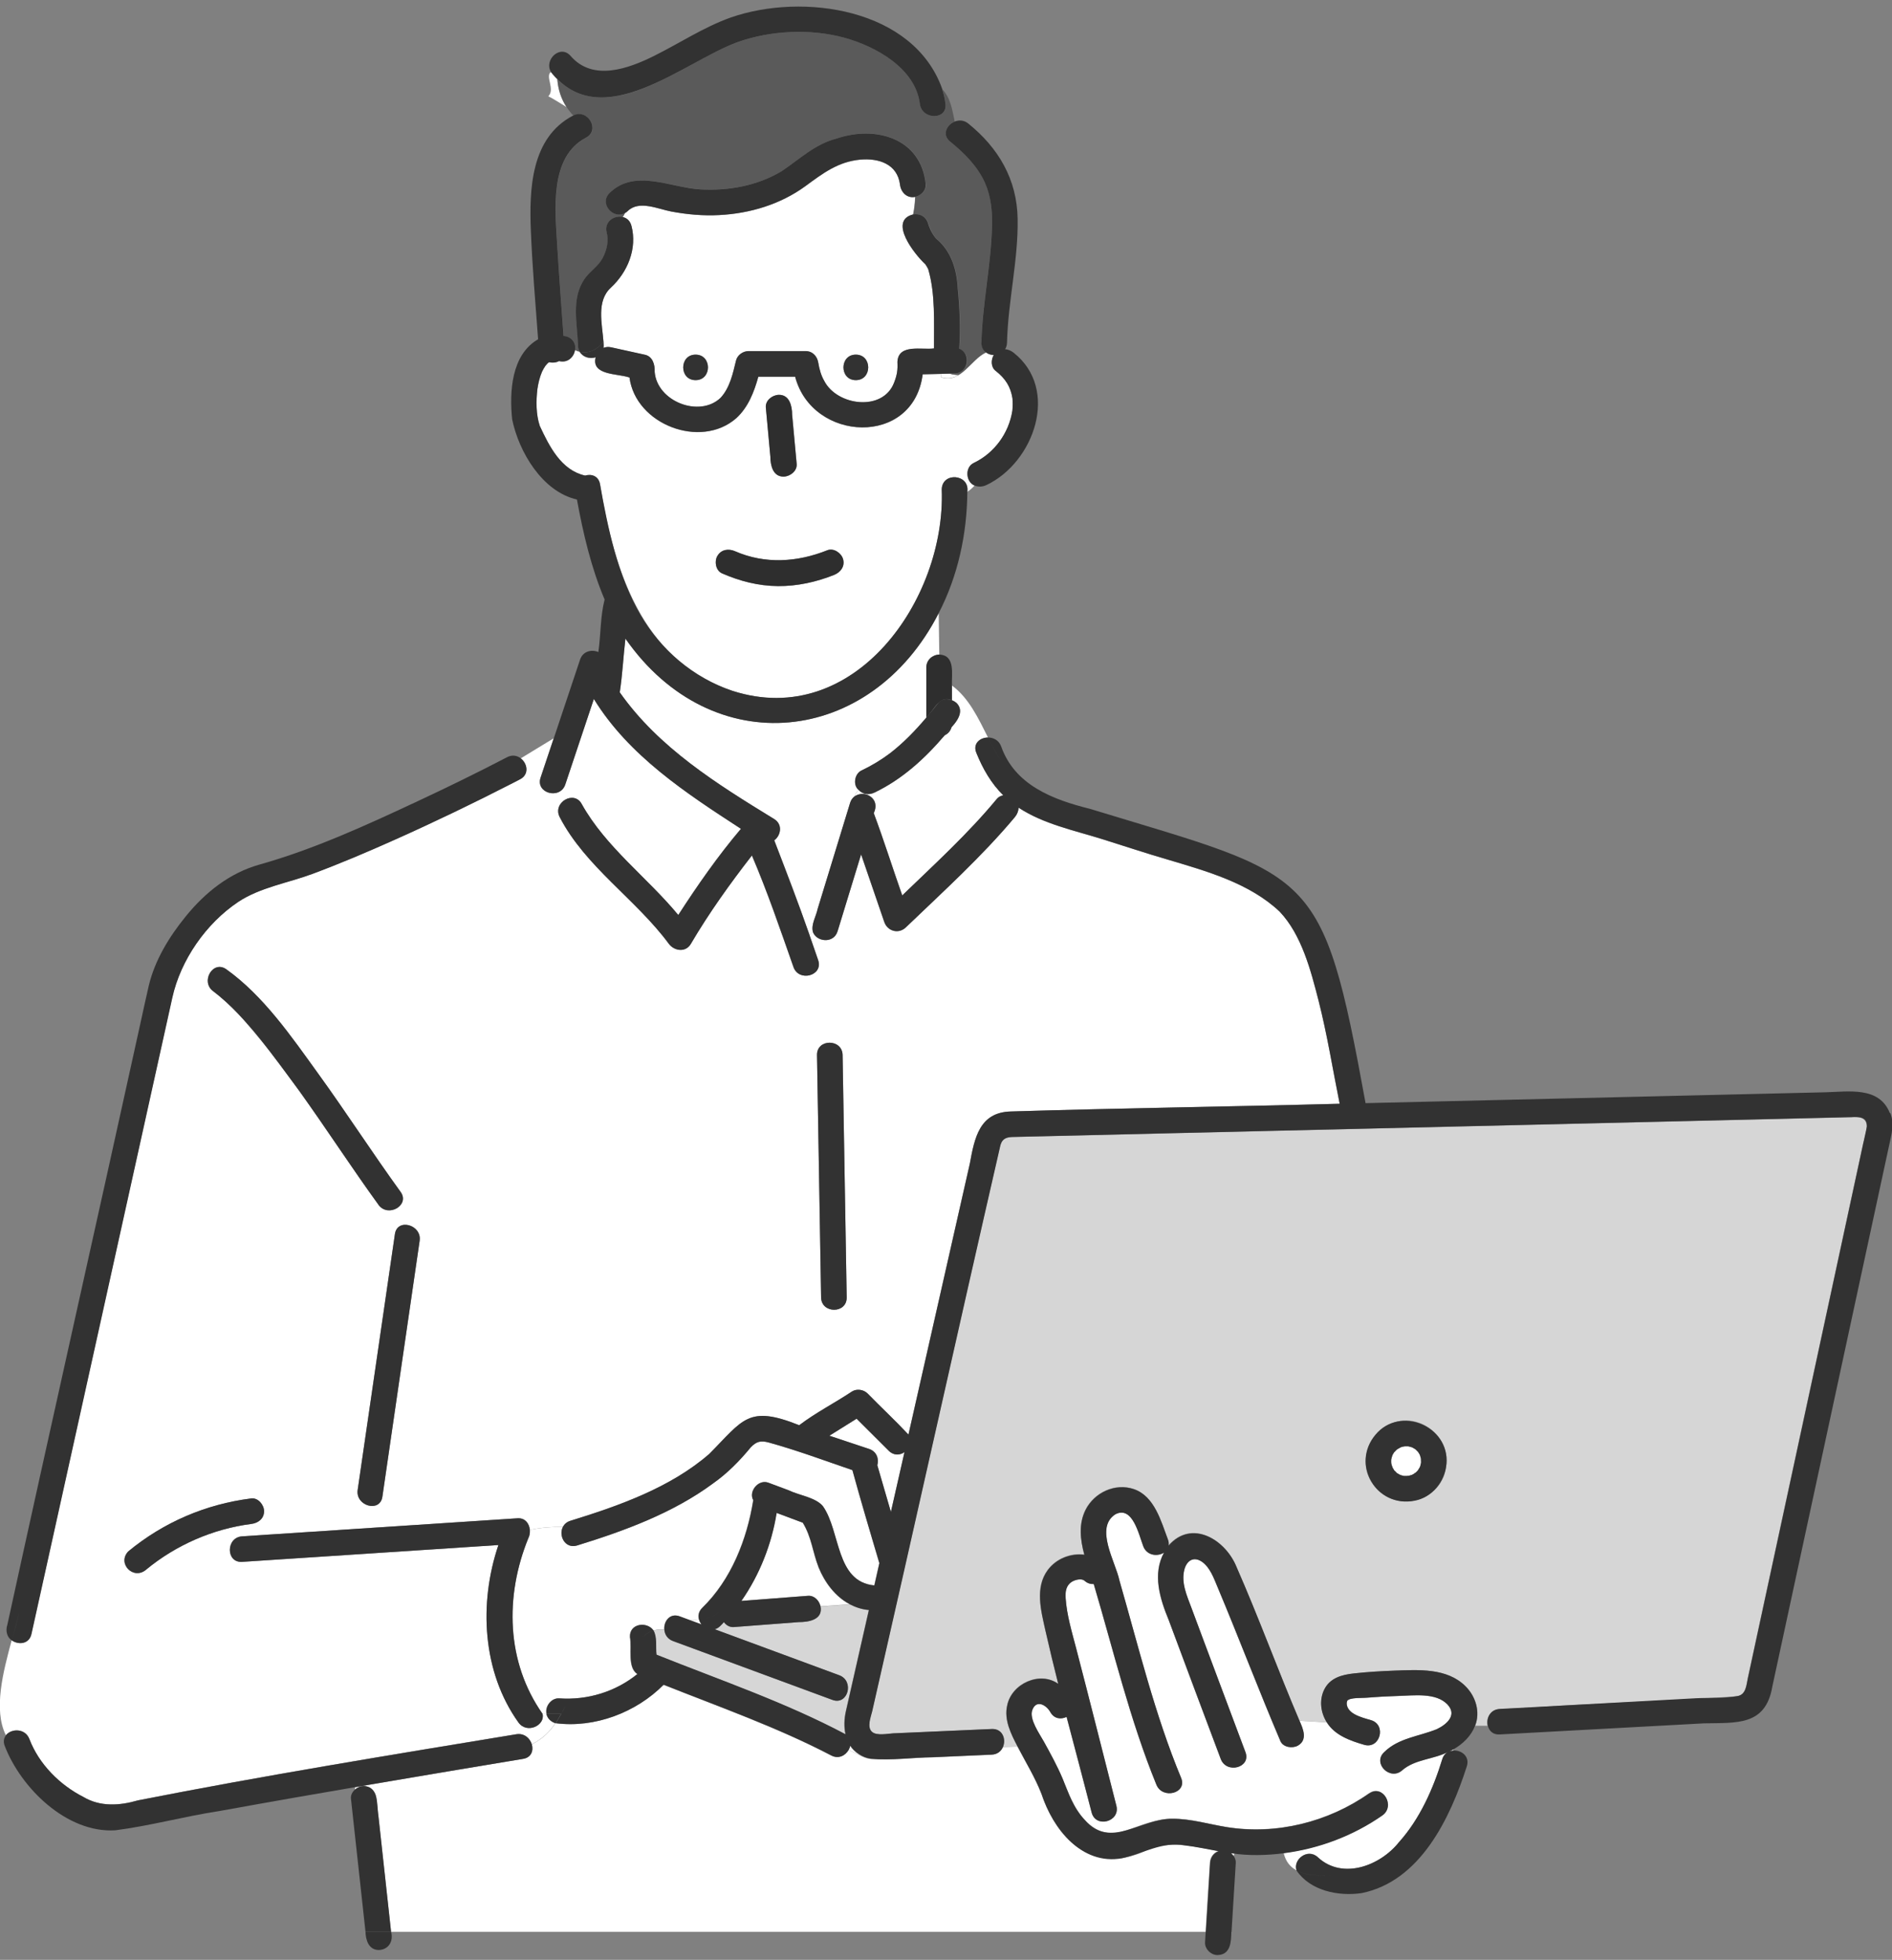 <svg width="167" height="173" viewBox="0 0 167 173" fill="none" xmlns="http://www.w3.org/2000/svg">
<rect x="0" y="0" width="167" height="173" fill="#808080" stroke="none"/>
<g clip-path="url(#clip0_2118_2250)">
<path d="M123.66 130.228C123.66 130.228 123.644 130.221 123.637 130.213C123.637 130.213 123.629 130.213 123.621 130.213C123.629 130.213 123.652 130.228 123.66 130.236V130.228Z" fill="white"/>
<path d="M124.267 130.29C124.305 130.29 124.351 130.274 124.382 130.282C124.359 130.282 124.351 130.282 124.336 130.282C124.313 130.29 124.282 130.297 124.259 130.297L124.267 130.29Z" fill="white"/>
<path d="M123.567 130.19C123.567 130.19 123.606 130.197 123.621 130.205C123.598 130.19 123.575 130.175 123.544 130.159C123.506 130.159 123.506 130.167 123.567 130.19Z" fill="white"/>
<path d="M123.03 128.213C123.03 128.213 123.038 128.206 123.045 128.198C123.045 128.198 123.045 128.198 123.045 128.19C123.038 128.19 123.03 128.206 123.022 128.213H123.03Z" fill="white"/>
<path d="M125.012 129.968C125.012 129.968 124.981 129.983 124.966 129.991C124.95 130.006 124.935 130.021 124.92 130.029C124.95 130.006 124.981 129.983 125.02 129.968H125.012Z" fill="white"/>
<path d="M123.076 128.167C123.076 128.167 123.06 128.182 123.06 128.197C123.091 128.174 123.114 128.151 123.145 128.121C123.145 128.098 123.122 128.105 123.083 128.174L123.076 128.167Z" fill="white"/>
<path d="M125.434 128.81C125.434 128.81 125.434 128.787 125.427 128.78C125.427 128.81 125.427 128.841 125.427 128.879C125.434 128.887 125.442 128.872 125.427 128.818L125.434 128.81Z" fill="white"/>
<path d="M122.799 128.826C122.784 128.933 122.799 129.048 122.799 129.155C122.822 129.285 122.868 129.4 122.907 129.523C122.945 129.607 122.991 129.684 123.045 129.761C123.076 129.783 123.099 129.806 123.114 129.829C123.176 129.898 123.245 129.967 123.291 130.021C123.368 130.075 123.444 130.113 123.537 130.159C123.56 130.159 123.59 130.182 123.629 130.213C123.721 130.243 123.821 130.274 123.921 130.289C124.028 130.289 124.136 130.305 124.244 130.289C124.205 130.289 124.228 130.266 124.343 130.274C124.443 130.251 124.535 130.22 124.635 130.19C124.735 130.144 124.827 130.082 124.92 130.021C124.866 130.052 124.866 130.036 124.966 129.983C125.035 129.929 125.096 129.852 125.158 129.791C125.219 129.699 125.273 129.607 125.327 129.515C125.388 129.393 125.396 129.255 125.434 129.124C125.434 129.078 125.434 129.025 125.434 128.971C125.434 128.941 125.434 128.902 125.427 128.864C125.419 128.856 125.411 128.818 125.419 128.749C125.396 128.649 125.365 128.542 125.335 128.442C125.281 128.343 125.227 128.243 125.158 128.151C125.081 128.075 125.004 127.998 124.935 127.929C124.843 127.86 124.743 127.814 124.643 127.76C124.528 127.722 124.42 127.691 124.305 127.668C124.197 127.668 124.098 127.661 123.99 127.668C123.875 127.691 123.736 127.714 123.637 127.753C123.56 127.814 123.437 127.86 123.352 127.914C123.268 127.967 123.214 128.029 123.145 128.113C123.145 128.128 123.114 128.167 123.06 128.197C122.999 128.282 122.953 128.366 122.907 128.458C122.861 128.596 122.822 128.734 122.799 128.879C122.807 128.856 122.807 128.849 122.814 128.826C122.822 128.734 122.868 128.642 122.814 128.826H122.799Z" fill="white"/>
<path d="M78.445 128.06C77.499 127.117 76.555 126.175 75.609 125.232C74.81 125.73 74.004 126.228 73.205 126.734C74.373 127.125 75.54 127.508 76.708 127.899C77.4 128.129 77.592 128.795 77.438 129.339C77.838 130.711 78.237 132.09 78.637 133.462C79.036 131.707 79.436 129.945 79.835 128.19C79.436 128.466 78.89 128.504 78.445 128.067V128.06Z" fill="white"/>
<path d="M123.091 129.822C123.137 129.883 123.145 129.868 123.122 129.822C123.099 129.799 123.076 129.776 123.06 129.761C123.076 129.776 123.083 129.799 123.099 129.814L123.091 129.822Z" fill="white"/>
<path d="M128.277 154.528V154.421C128.147 154.49 128.024 154.559 127.893 154.62C128.016 154.566 128.147 154.544 128.277 154.528Z" fill="white"/>
<path d="M75.033 154.099C75.01 154.229 74.956 154.352 74.887 154.475C75.594 154.735 76.163 155.218 76.854 155.264C76.086 155.157 75.379 154.659 75.033 154.107V154.099Z" fill="white"/>
<path d="M61.91 143.386C61.811 143.256 61.734 143.11 61.688 142.949C61.434 142.98 61.173 142.995 60.896 143.011C61.234 143.133 61.572 143.263 61.91 143.386Z" fill="white"/>
<path d="M77.223 71.475C77.192 71.582 77.161 71.681 77.131 71.789C78.03 74.18 78.79 76.632 79.643 79.046C82.501 76.287 85.467 73.59 87.995 70.524C88.141 70.348 88.34 70.248 88.563 70.21C87.487 69.153 86.742 67.842 86.181 66.455C85.851 65.643 86.512 65.114 87.211 65.106C86.343 63.382 85.521 61.62 84.03 60.516V61.811C85.229 62.294 84.683 63.497 83.999 64.171C83.915 64.509 83.684 64.769 83.377 64.915C81.625 66.961 79.628 68.792 77.177 69.965C76.677 70.202 76.147 70.118 75.786 69.727C75.609 69.903 75.494 70.103 75.433 70.31C76.186 69.735 77.576 70.34 77.231 71.475H77.223Z" fill="white"/>
<path d="M71.752 82.241C71.591 81.597 72.044 80.877 72.175 80.241C73.128 77.122 74.088 73.996 75.041 70.877C75.118 70.624 75.256 70.44 75.425 70.31C75.487 70.103 75.602 69.903 75.778 69.727C75.256 69.298 75.433 68.302 76.024 68.018C76.916 67.589 77.768 67.083 78.56 66.486C79.751 65.566 80.796 64.478 81.764 63.336V58.907C81.764 58.271 82.286 57.796 82.908 57.78L82.855 54.125C76.862 65.857 62.84 67.336 55.203 56.37C55.019 57.949 54.942 59.55 54.704 61.114C58.146 66.011 63.309 69.214 68.303 72.279C69.117 72.754 68.918 73.743 68.341 74.18C69.455 77.069 70.454 79.651 71.453 82.532C71.545 82.433 71.645 82.333 71.752 82.241Z" fill="white"/>
<path d="M116.376 88.318C115.7 85.667 114.885 82.517 112.942 80.471C110.268 77.95 106.503 76.908 103.061 75.881C101.133 75.321 99.243 74.685 97.322 74.088C94.809 73.298 92.128 72.762 89.9 71.298C89.9 71.582 89.777 71.873 89.585 72.118C86.65 75.628 83.231 78.716 79.935 81.881C79.29 82.487 78.322 82.195 78.045 81.383C77.361 79.398 76.685 77.406 76.001 75.421C75.31 77.682 74.618 79.942 73.927 82.203C73.573 83.352 72.022 83.138 71.737 82.241C71.63 82.333 71.53 82.425 71.438 82.532C71.699 83.268 71.952 84.011 72.206 84.755C72.674 86.134 70.493 86.717 70.024 85.353C68.864 82.05 67.734 78.731 66.359 75.513C64.43 78.004 62.571 80.586 60.973 83.306C60.52 84.103 59.506 83.958 59.022 83.306C56.125 79.383 51.677 76.525 49.395 72.133C48.726 70.846 50.678 69.704 51.346 70.992C53.467 74.785 57.116 77.452 59.859 80.77C61.565 78.134 63.363 75.551 65.391 73.16C60.558 70.019 55.495 66.716 52.407 61.696C51.569 64.21 50.724 66.731 49.886 69.245C49.425 70.616 47.243 70.026 47.704 68.647C48.089 67.49 48.48 66.332 48.865 65.175L45.96 66.946C46.537 67.398 46.713 68.356 45.883 68.785C45.691 68.884 45.499 68.984 45.307 69.084C41.85 70.854 38.346 72.547 34.797 74.134C32.407 75.199 30.003 76.226 27.552 77.138C25.408 77.935 22.926 78.333 21.013 79.605C18.171 81.506 15.927 84.732 15.19 88.065C11.048 106.786 6.907 125.508 2.758 144.229C2.558 145.125 1.613 145.21 1.03 144.796C0.277 147.578 -0.599 150.903 0.515 153.164C0.991 152.566 2.213 152.536 2.582 153.501C3.427 155.716 5.263 157.555 7.36 158.62C8.843 159.501 10.564 159.386 12.155 158.919C23.241 156.735 34.405 154.919 45.561 153.08C46.268 152.965 46.767 153.432 46.928 153.969C47.904 153.486 48.534 152.834 49.018 152.106C48.626 151.984 48.311 151.693 48.219 151.286H47.889C48.142 152.306 46.506 153.087 45.761 152.045C42.572 147.593 42.249 141.524 43.993 136.382C36.456 136.872 28.912 137.37 21.374 137.868C19.922 137.96 19.93 135.707 21.374 135.615C29.48 135.087 37.578 134.55 45.684 134.021C46.344 133.975 46.721 134.496 46.767 135.048C47.743 134.834 48.711 134.772 49.687 134.765C49.81 134.535 50.017 134.343 50.34 134.244C54.604 132.926 59.175 131.316 62.587 128.351C65.614 125.316 65.998 123.998 70.539 125.806C71.998 124.695 73.666 123.845 75.202 122.825C75.625 122.565 76.224 122.657 76.57 123.002C77.761 124.22 79.021 125.393 80.181 126.634C81.986 118.664 83.792 110.687 85.597 102.717C86.012 100.472 86.435 98.188 89.209 98.112C98.882 97.813 108.562 97.69 118.243 97.43C117.628 94.387 117.144 91.322 116.376 88.311V88.318ZM22.174 134.527C18.808 134.956 15.528 136.382 12.915 138.543C11.794 139.539 10.295 138.022 11.317 136.949C14.437 134.374 18.155 132.78 22.174 132.274C22.78 132.198 23.303 132.849 23.303 133.401C23.303 134.067 22.78 134.45 22.174 134.527ZM22.35 91.008C21.29 89.759 20.176 88.464 18.831 87.506C17.656 86.671 18.785 84.716 19.976 85.559C23.272 87.912 25.723 91.498 28.059 94.732C30.556 98.181 32.861 101.759 35.358 105.208C36.211 106.388 34.251 107.514 33.406 106.35C29.711 101.246 26.415 95.843 22.35 91.008ZM37.04 109.522C35.942 117.055 34.851 124.588 33.752 132.113C33.544 133.546 31.362 132.933 31.57 131.515C32.669 123.983 33.76 116.45 34.858 108.924C35.066 107.491 37.248 108.104 37.04 109.522ZM72.475 114.526C72.352 107.392 72.237 100.265 72.114 93.131C72.091 91.675 74.349 91.682 74.373 93.131C74.495 100.265 74.611 107.392 74.734 114.526C74.757 115.982 72.498 115.975 72.475 114.526Z" fill="white"/>
<path d="M55.733 19.924C56.263 21.955 55.403 24.024 53.912 25.403C52.622 26.591 53.144 28.576 53.267 30.185C53.421 29.994 53.559 29.779 53.674 29.541C53.559 29.779 53.413 29.994 53.267 30.185C53.275 30.361 53.298 30.545 53.267 30.722C53.459 30.645 53.69 30.614 53.943 30.668C54.942 30.883 55.933 31.105 56.932 31.327C57.616 31.48 57.815 32.224 57.785 32.829C57.984 35.442 61.734 36.913 63.601 35.128C64.423 34.247 64.692 32.967 64.968 31.833C65.084 31.358 65.575 31.005 66.059 31.005H71.115C71.737 31.005 72.152 31.48 72.229 32.047C72.329 32.607 72.475 33.151 72.744 33.618C73.865 35.833 77.945 36.377 78.921 33.779C79.19 33.082 79.244 32.653 79.213 31.948C79.305 30.338 81.356 30.913 82.44 30.768C82.424 28.476 82.578 25.978 81.933 23.779C81.886 23.672 81.825 23.58 81.771 23.48C81.741 23.434 81.71 23.388 81.679 23.342C81.671 23.327 81.671 23.334 81.648 23.311C80.726 22.453 78.383 19.495 80.588 18.943C80.696 18.422 80.749 17.909 80.772 17.388C80.043 17.526 79.52 16.951 79.443 16.284C79.198 14.483 77.576 13.955 75.963 14.093C73.973 14.269 72.628 15.311 71.092 16.438C68.887 18.047 66.198 18.851 63.486 18.989C62.072 19.066 60.643 18.936 59.252 18.675C58.084 18.461 56.417 17.656 55.418 18.629C55.334 18.713 55.249 18.767 55.157 18.821C55.096 18.943 55.034 19.058 54.957 19.173C55.303 19.25 55.61 19.495 55.733 19.947V19.924ZM75.54 31.304C77 31.304 76.992 33.557 75.54 33.557C74.088 33.557 74.088 31.304 75.54 31.304ZM61.396 31.304C62.855 31.304 62.848 33.557 61.396 33.557C59.944 33.557 59.944 31.304 61.396 31.304Z" fill="white"/>
<path d="M48.757 6.537C48.703 6.475 48.665 6.414 48.626 6.36C48.089 6.728 49.026 7.87 48.396 8.498C48.934 8.767 49.464 9.127 50.002 9.449C49.525 8.721 49.264 7.924 49.187 6.996C49.041 6.858 48.895 6.705 48.757 6.537Z" fill="white"/>
<path d="M83.823 32.982C83.569 32.982 83.316 32.998 83.07 32.998V33.289C83.669 33.488 84.168 33.366 84.614 33.097C84.345 33.097 84.076 33.059 83.83 32.982H83.823Z" fill="white"/>
<path d="M86.627 30.239C86.704 26.767 87.487 23.357 87.564 19.894C87.595 18.614 87.472 17.319 86.942 16.139C86.281 14.652 85.114 13.495 83.869 12.491C83.131 11.893 83.569 11.004 84.268 10.721C84.053 9.717 83.923 8.69 83.17 7.862C83.3 8.284 83.4 8.713 83.462 9.173C83.638 10.614 81.372 10.598 81.203 9.173C80.819 6.016 77.277 4.077 74.519 3.326C71.53 2.514 68.011 2.682 65.099 3.724C60.551 5.349 53.797 11.472 49.195 6.997C49.279 7.924 49.533 8.713 50.009 9.449C50.977 10.031 51.953 10.483 52.929 10.001C51.953 10.483 50.985 10.031 50.009 9.449C50.178 9.709 50.378 9.962 50.609 10.207C51.892 9.564 53.013 11.495 51.73 12.162C48.48 13.863 49.011 18.545 49.187 21.603C49.349 24.292 49.548 26.982 49.748 29.664C50.463 29.703 50.893 30.316 50.762 30.906C50.901 30.975 51.039 31.013 51.177 31.051C51.093 30.906 51.039 30.729 51.031 30.515C50.97 28.568 50.401 26.384 51.592 24.637C52.061 23.955 52.806 23.526 53.19 22.798C53.559 22.116 53.759 21.281 53.559 20.522C53.367 19.794 53.859 19.288 54.435 19.158C54.611 19.12 54.796 19.112 54.965 19.158C55.042 19.043 55.103 18.928 55.165 18.805C54.143 19.373 52.875 17.955 53.828 17.02C56.056 14.844 59.229 16.591 61.895 16.713C64.354 16.836 66.851 16.384 68.987 15.12C70.562 14.07 71.952 12.706 73.85 12.223C77.3 11.05 81.326 12.192 81.725 16.269C81.794 16.798 81.287 17.273 80.796 17.372C80.772 17.894 80.719 18.407 80.611 18.928C81.134 18.836 81.718 19.043 81.925 19.687C82.117 20.277 82.371 20.76 82.678 21.089C83.984 22.17 84.476 23.809 84.56 25.45C84.737 27.212 84.799 29.02 84.691 30.791C85.889 31.358 85.413 33.205 83.838 32.982C84.092 33.067 84.353 33.105 84.622 33.097C85.482 32.584 86.158 31.511 87.05 31.105C86.804 30.929 86.635 30.637 86.642 30.239H86.627Z" fill="#5A5A5A"/>
<path d="M108.877 163.847L108.962 163.609C108.854 163.594 108.747 163.586 108.639 163.571C108.731 163.647 108.808 163.747 108.877 163.847Z" fill="white"/>
<path d="M107.548 163.394C105.52 163.026 103.399 162.436 101.394 163.241C96.776 165.555 93.396 162.728 91.913 158.337C91.344 156.881 90.53 155.562 89.808 154.175L88.509 154.206C88.356 154.574 88.033 154.873 87.518 154.896C85.79 154.972 84.061 155.049 82.332 155.126C80.511 155.141 78.66 155.425 76.846 155.264C76.155 155.218 75.579 154.735 74.879 154.474C74.603 154.972 73.988 155.31 73.343 154.957C68.603 152.482 63.516 150.696 58.553 148.719C56.125 151.171 52.476 152.566 49.026 152.114C48.542 152.842 47.912 153.493 46.936 153.976C47.097 154.528 46.898 155.141 46.175 155.256C44.47 155.539 42.764 155.823 41.066 156.107C37.816 156.651 34.574 157.202 31.324 157.762L31.339 157.961C32.069 157.279 33.191 157.838 33.229 158.781C33.66 162.697 34.082 166.605 34.513 170.521H106.411C106.534 168.49 106.657 166.459 106.787 164.429C106.818 163.931 107.11 163.547 107.54 163.387L107.548 163.394Z" fill="white"/>
<path d="M49.372 31.879C49.372 31.879 49.356 31.879 49.349 31.879C49.095 32.017 48.772 32.048 48.473 31.979C48.473 31.979 48.465 31.979 48.457 31.986C48.434 32.002 48.434 32.002 48.419 32.009C48.388 32.04 48.35 32.071 48.319 32.101C48.296 32.124 48.188 32.255 48.15 32.293C48.035 32.462 47.927 32.645 47.843 32.829C47.643 33.312 47.528 33.803 47.443 34.316C47.313 35.381 47.305 36.607 47.651 37.603C48.488 39.397 49.541 41.519 51.654 41.987C52.207 41.818 52.837 42.017 52.967 42.745C54.151 50.248 56.671 58.371 64.661 60.992C75.402 64.432 83.485 52.922 83.124 43.213C83.147 41.634 85.613 41.849 85.382 43.412C85.613 43.267 85.82 43.083 86.02 42.861C85.244 42.546 85.16 41.251 85.943 40.876C87.787 40.002 89.055 38.224 89.362 36.263C89.408 35.902 89.401 35.527 89.37 35.159C89.209 34.147 88.755 33.419 87.872 32.73C87.465 32.408 87.465 31.764 87.718 31.343C87.472 31.343 87.234 31.266 87.042 31.12C85.682 31.741 84.837 33.887 83.07 33.304V33.013L81.441 33.052C80.626 39.473 71.699 39.044 70.185 33.266H66.935C66.559 34.623 66.044 35.971 64.984 36.929C61.826 39.688 56.102 37.466 55.564 33.335C54.542 32.967 52.176 33.166 52.575 31.55C52.076 31.71 51.446 31.55 51.169 31.059C51.031 31.029 50.893 30.983 50.755 30.914C50.655 31.511 50.132 32.063 49.364 31.887L49.372 31.879ZM68.733 34.852C69.694 34.822 69.916 35.849 69.924 36.607C70.055 38.056 70.185 39.496 70.323 40.945C70.377 41.573 69.763 42.048 69.194 42.071C68.234 42.102 68.011 41.075 68.003 40.316C67.873 38.868 67.742 37.427 67.604 35.979C67.55 35.351 68.165 34.875 68.733 34.852ZM63.324 49.068C63.654 48.501 64.315 48.416 64.868 48.661C67.527 49.826 70.37 49.635 73.02 48.577C73.589 48.347 74.265 48.83 74.411 49.367C74.588 50.002 74.188 50.524 73.62 50.754C72.052 51.382 70.362 51.75 68.664 51.742C66.943 51.727 65.299 51.305 63.724 50.616C63.163 50.37 63.04 49.55 63.316 49.075L63.324 49.068Z" fill="white"/>
<path d="M77.546 137.8C76.785 135.125 75.955 132.458 75.233 129.769C72.782 128.933 70.339 128.014 67.85 127.332C67.15 127.14 66.758 127.232 66.259 127.761C65.276 128.956 64.192 130.067 62.917 130.956C59.39 133.569 55.103 135.14 50.939 136.42C49.863 136.75 49.272 135.539 49.687 134.765C48.711 134.78 47.743 134.842 46.767 135.048C46.79 135.301 46.744 135.577 46.629 135.792C44.554 140.888 44.67 146.712 47.897 151.294H48.227C48.066 150.643 48.634 149.877 49.333 149.923C51.846 150.099 54.304 149.34 56.24 147.777C55.341 147.179 55.772 145.493 55.587 144.512C55.526 143.294 57.101 143.11 57.654 143.93C57.977 143.83 58.299 143.815 58.622 143.838C58.568 143.11 59.121 142.351 59.982 142.673C60.282 142.788 60.589 142.896 60.889 143.01C61.165 143.003 61.426 142.98 61.68 142.949C61.588 142.62 61.649 142.244 61.972 141.922C64.53 139.439 65.921 135.876 66.474 132.42C66.036 131.646 66.927 130.55 67.796 130.872C68.387 131.094 68.971 131.316 69.563 131.531C70.493 131.983 71.96 132.159 72.613 132.941C74.196 135.171 73.712 139.608 77.161 139.945C77.307 139.286 77.461 138.627 77.607 137.968C77.576 137.914 77.553 137.853 77.538 137.792L77.546 137.8Z" fill="white"/>
<path d="M72.413 141.792C72.644 142.979 71.384 143.186 70.485 143.186C68.579 143.332 66.666 143.478 64.761 143.623C64.4 143.654 64.085 143.462 63.885 143.186C63.662 143.439 63.393 143.753 63.071 143.815C66.736 145.171 70.4 146.52 74.065 147.876C75.417 148.374 74.834 150.558 73.466 150.053C68.772 148.321 64.085 146.589 59.39 144.857C58.891 144.673 58.66 144.267 58.63 143.845C58.307 143.822 57.984 143.838 57.662 143.937C58.015 144.55 57.838 145.386 57.931 146.075C63.524 148.313 69.294 150.275 74.618 153.102C74.472 152.459 74.495 151.754 74.649 151.072C75.325 148.091 76.001 145.11 76.677 142.129C76.063 142.075 75.502 141.884 74.995 141.623L72.413 141.807V141.792Z" fill="#D6D6D6"/>
<path d="M72.237 138.336C71.714 137.002 71.622 135.677 70.846 134.412C70.078 134.121 69.309 133.838 68.533 133.546C68.111 136.267 67.035 139.01 65.422 141.317C67.381 141.164 69.348 141.018 71.307 140.865C71.86 140.819 72.298 141.286 72.406 141.792L74.987 141.608C73.719 140.941 72.79 139.708 72.229 138.336H72.237Z" fill="white"/>
<path d="M163.327 98.625C138.711 99.208 114.086 99.79 89.47 100.365C88.917 100.38 88.486 100.441 88.287 101.077C84.468 117.714 80.772 134.405 76.969 151.049C76.355 152.972 76.846 153.279 78.821 153.011C81.725 152.88 84.622 152.758 87.526 152.628C88.471 152.589 88.794 153.517 88.517 154.199L89.816 154.168C89.232 153.064 88.594 151.792 88.894 150.52C89.285 148.597 91.775 147.47 93.396 148.62C93.004 147.056 92.62 145.486 92.266 143.915C91.882 142.19 91.314 140.129 92.474 138.573C93.219 137.569 94.502 137.064 95.701 137.225C95.34 135.876 95.186 134.504 95.808 133.263C96.584 131.73 98.436 130.864 100.088 131.439C101.893 132.067 102.47 134.267 103.077 135.876C103.153 136.075 103.161 136.251 103.138 136.412C105.189 134.067 108.155 135.891 109.131 138.297C111.105 142.78 112.773 147.386 114.693 151.884L117.114 152.03C116.576 151.179 116.43 150.076 116.883 149.156C117.39 148.114 118.443 147.83 119.511 147.715C120.686 147.585 121.869 147.516 123.053 147.47C125.181 147.394 127.739 147.21 129.368 148.857C130.275 149.754 130.682 151.133 130.206 152.336H131.297C131.158 151.708 131.504 150.919 132.349 150.873C133.356 150.819 134.354 150.765 135.361 150.712C141.354 150.329 147.393 150.137 153.362 149.731C154.1 149.585 154.131 148.765 154.261 148.152C157.657 132.412 161.053 116.68 164.449 100.939C164.764 99.713 165.31 98.418 163.335 98.633L163.327 98.625ZM127.678 129.217C127.432 132.703 122.845 133.776 121.04 130.803C119.349 128.013 122.223 124.465 125.304 125.607C126.787 126.159 127.824 127.615 127.686 129.217H127.678Z" fill="#D6D6D6"/>
<path d="M116.345 163.961C118.527 165.969 121.846 164.689 123.491 162.62C125.327 160.574 126.51 157.907 127.309 155.31C127.417 154.965 127.632 154.743 127.885 154.62C126.587 155.317 124.935 155.271 123.79 156.26C122.722 157.241 121.124 155.654 122.192 154.666C123.452 153.425 125.273 153.287 126.833 152.643C127.732 152.214 128.654 151.378 127.762 150.451C126.756 149.401 124.789 149.677 123.475 149.708C122.546 149.731 121.616 149.785 120.686 149.861C120.195 149.945 118.635 149.693 118.888 150.512C119.134 151.401 120.256 151.608 121.017 151.846C122.415 152.252 121.816 154.428 120.417 154.022C119.18 153.662 117.828 153.187 117.114 152.037L114.693 151.892C115.024 152.597 115.423 153.578 114.547 154.076C114.063 154.352 113.241 154.237 113.003 153.67C111.09 149.179 109.361 144.612 107.471 140.114C107.141 139.332 106.787 138.313 106.042 137.822C105.312 137.347 104.728 137.761 104.529 138.535C104.214 139.707 104.767 140.872 105.166 141.953C105.52 142.903 105.873 143.846 106.227 144.796C107.456 148.083 108.693 151.371 109.922 154.658C110.437 156.022 108.247 156.605 107.74 155.256C106.204 151.172 104.667 147.079 103.146 142.987C102.37 141.125 101.694 138.933 102.738 137.033C102.178 137.408 101.217 137.317 100.902 136.481C100.51 135.439 99.957 132.887 98.444 133.654C96.577 134.834 98.459 137.868 98.797 139.501C100.48 145.34 101.909 151.309 104.244 156.934C104.798 158.275 102.616 158.858 102.062 157.532C99.719 151.8 98.29 145.746 96.531 139.815C96.262 139.83 95.977 139.753 95.716 139.524C95.447 139.286 94.871 139.447 94.594 139.615C94.08 139.937 94.01 140.497 94.049 141.048C94.149 142.543 94.602 144.052 94.979 145.493C96.185 150.122 97.345 154.758 98.528 159.386C98.889 160.796 96.707 161.394 96.346 159.984C95.632 157.164 94.871 154.352 94.133 151.539C93.649 151.785 93.035 151.731 92.697 151.118C92.351 150.497 91.46 149.968 91.106 150.934C90.807 151.739 91.767 153.064 92.136 153.739C92.727 154.812 93.311 155.877 93.788 157.003C94.594 159.302 96.177 162.59 99.158 161.639C100.626 161.195 101.916 160.544 103.484 160.536C105.113 160.528 106.68 161.011 108.27 161.272C112.65 161.969 117.229 160.835 120.84 158.291C122.038 157.455 123.168 159.417 121.985 160.237C119.411 162.023 116.407 163.164 113.303 163.563C113.487 164.345 113.902 164.812 114.448 165.103C114.109 164.153 115.423 163.088 116.338 163.946L116.345 163.961Z" fill="white"/>
<path d="M123.03 129.746C123.03 129.746 123.045 129.761 123.053 129.769C123.053 129.769 123.045 129.761 123.03 129.753V129.746Z" fill="white"/>
<path d="M82.908 57.78C82.294 57.796 81.764 58.271 81.764 58.907V63.336C82.417 62.708 82.901 61.336 84.022 61.811V60.516C83.953 60.462 83.892 60.401 83.815 60.347C83.892 60.393 83.953 60.462 84.022 60.516C83.984 59.528 84.353 57.834 82.901 57.78H82.908Z" fill="#2E2E2E"/>
<path d="M83.992 64.171C83.792 64.424 83.585 64.669 83.369 64.915C83.677 64.769 83.907 64.501 83.992 64.171Z" fill="#2E2E2E"/>
<path d="M69.186 42.071C69.755 42.048 70.377 41.573 70.316 40.945C70.185 39.496 70.055 38.056 69.916 36.607C69.916 35.849 69.694 34.829 68.725 34.852C68.157 34.875 67.534 35.35 67.596 35.979C67.727 37.427 67.857 38.868 67.996 40.316C67.996 41.075 68.218 42.094 69.186 42.071Z" fill="#2E2E2E"/>
<path d="M63.324 49.067C63.04 49.542 63.17 50.362 63.731 50.608C65.299 51.297 66.943 51.719 68.672 51.734C70.37 51.749 72.052 51.374 73.627 50.745C74.196 50.516 74.595 49.995 74.419 49.358C74.273 48.822 73.597 48.347 73.028 48.569C70.377 49.627 67.534 49.818 64.876 48.654C64.315 48.408 63.662 48.493 63.332 49.06L63.324 49.067Z" fill="#2E2E2E"/>
<path d="M61.396 31.304C59.944 31.304 59.936 33.557 61.396 33.557C62.855 33.557 62.855 31.304 61.396 31.304Z" fill="#323232"/>
<path d="M75.54 31.304C74.088 31.304 74.081 33.557 75.54 33.557C77 33.557 77 31.304 75.54 31.304Z" fill="#323232"/>
<path d="M89.462 31.128C89.239 30.952 88.978 30.844 88.717 30.821C88.817 30.668 88.878 30.477 88.886 30.247C88.97 26.591 89.885 22.967 89.823 19.319C89.769 15.84 88.141 13.066 85.467 10.905C85.083 10.591 84.637 10.583 84.268 10.729C84.437 11.549 84.668 12.353 85.329 13.012C84.668 12.353 84.445 11.549 84.268 10.729C83.561 11.012 83.124 11.901 83.869 12.499C85.114 13.51 86.281 14.667 86.942 16.146C87.465 17.327 87.595 18.622 87.564 19.901C87.487 23.365 86.712 26.775 86.627 30.247C86.619 30.653 86.788 30.936 87.034 31.113C87.226 31.25 87.465 31.327 87.71 31.335C87.457 31.764 87.457 32.4 87.864 32.722C88.755 33.412 89.201 34.147 89.362 35.151C89.393 35.511 89.393 35.887 89.355 36.255C89.047 38.224 87.779 39.994 85.936 40.868C85.152 41.243 85.236 42.538 86.012 42.853C86.335 42.998 86.727 42.983 87.073 42.814C91.268 40.83 93.573 34.37 89.462 31.128Z" fill="#323232"/>
<path d="M83.17 7.863C80.657 0.751 70.892 -0.682 64.492 1.548C62.11 2.399 59.997 3.809 57.746 4.928C55.457 6.069 52.322 7.211 50.363 4.935C49.464 3.893 47.989 5.272 48.634 6.353C53.113 12.001 60.382 5.426 65.091 3.724C68.003 2.682 71.53 2.514 74.511 3.326C77.269 4.077 80.811 6.016 81.195 9.173C81.372 10.598 83.631 10.614 83.454 9.173C83.4 8.713 83.293 8.284 83.162 7.863H83.17Z" fill="#323232"/>
<path d="M84.668 30.791C84.783 29.02 84.714 27.22 84.537 25.449C84.453 23.809 83.961 22.169 82.655 21.089C82.347 20.759 82.086 20.277 81.902 19.687C81.695 19.043 81.111 18.836 80.588 18.928C78.383 19.487 80.726 22.438 81.648 23.296C81.664 23.319 81.664 23.319 81.679 23.327C81.71 23.373 81.741 23.419 81.771 23.465C81.825 23.564 81.887 23.664 81.933 23.763C82.578 25.97 82.424 28.469 82.44 30.752C81.356 30.898 79.297 30.323 79.213 31.932C79.251 32.645 79.19 33.066 78.921 33.764C77.937 36.362 73.865 35.825 72.744 33.603C72.475 33.136 72.321 32.591 72.229 32.032C72.144 31.465 71.737 30.99 71.115 30.99H66.059C65.575 30.99 65.084 31.342 64.968 31.817C64.692 32.952 64.423 34.231 63.601 35.113C61.734 36.898 57.984 35.427 57.785 32.814C57.815 32.208 57.623 31.465 56.932 31.312C55.933 31.089 54.942 30.875 53.943 30.653C53.69 30.599 53.459 30.622 53.267 30.706C53.298 30.53 53.267 30.354 53.267 30.17C52.721 30.86 51.984 31.235 51.169 31.044C51.446 31.534 52.076 31.695 52.575 31.534C52.176 33.151 54.542 32.952 55.564 33.319C56.102 37.45 61.826 39.672 64.984 36.913C66.036 35.948 66.559 34.599 66.935 33.25H70.185C71.706 39.036 80.626 39.458 81.441 33.036L83.07 32.998C83.462 32.99 83.853 32.982 84.245 32.967C85.536 32.936 85.682 31.151 84.675 30.783L84.668 30.791Z" fill="#323232"/>
<path d="M55.733 19.924C55.618 19.472 55.311 19.227 54.957 19.15C54.22 18.989 53.305 19.564 53.551 20.522C53.751 21.281 53.551 22.116 53.182 22.798C52.791 23.526 52.045 23.955 51.584 24.637C50.394 26.384 50.962 28.569 51.023 30.515C51.023 30.722 51.085 30.898 51.169 31.051C51.976 31.243 52.721 30.867 53.267 30.178C53.152 28.569 52.622 26.591 53.912 25.396C55.403 24.017 56.263 21.948 55.733 19.917V19.924Z" fill="#323232"/>
<path d="M81.71 16.269C81.31 12.2 77.292 11.051 73.835 12.231C71.937 12.713 70.546 14.078 68.971 15.127C66.835 16.392 64.346 16.844 61.88 16.721C59.214 16.591 56.048 14.844 53.812 17.028C52.86 17.963 54.127 19.381 55.149 18.813C55.341 18.43 55.418 18.016 55.172 17.518C55.418 18.016 55.341 18.423 55.149 18.813C55.242 18.767 55.326 18.706 55.411 18.622C56.409 17.649 58.077 18.446 59.244 18.668C60.635 18.928 62.064 19.059 63.478 18.982C66.19 18.844 68.879 18.039 71.084 16.43C72.621 15.304 73.973 14.261 75.955 14.085C77.569 13.947 79.198 14.476 79.436 16.277C79.505 16.951 80.035 17.526 80.765 17.38C81.264 17.281 81.771 16.806 81.695 16.277L81.71 16.269Z" fill="#323232"/>
<path d="M48.234 151.294C48.327 151.701 48.642 151.992 49.034 152.114C49.21 151.846 49.372 151.578 49.518 151.294H48.234Z" fill="#323232"/>
<path d="M166.816 98.272C165.886 95.866 163.143 96.372 161.107 96.418C147.585 96.74 134.055 97.054 120.533 97.376C116.699 76.364 115.984 77.436 96.208 71.398C92.935 70.585 89.554 69.306 88.356 65.85C88.141 65.321 87.664 65.099 87.203 65.099C87.557 65.796 87.918 66.478 88.333 67.106C87.91 66.478 87.557 65.796 87.203 65.099C86.504 65.099 85.843 65.635 86.174 66.447C86.735 67.842 87.48 69.153 88.555 70.202C88.333 70.241 88.133 70.34 87.987 70.516C85.451 73.582 82.493 76.279 79.635 79.038C78.783 76.624 78.014 74.172 77.123 71.781C77.73 70.555 76.378 69.635 75.417 70.302C75.187 71.03 75.525 71.865 75.525 72.371C75.525 71.865 75.195 71.03 75.417 70.302C75.248 70.432 75.11 70.616 75.033 70.869C74.081 73.988 73.12 77.115 72.167 80.233C72.037 80.87 71.584 81.59 71.745 82.234C72.029 83.13 73.581 83.345 73.934 82.195C74.626 79.934 75.317 77.674 76.009 75.413C76.693 77.398 77.369 79.391 78.053 81.375C78.329 82.188 79.297 82.471 79.943 81.873C83.239 78.708 86.658 75.62 89.593 72.11C89.785 71.873 89.9 71.582 89.908 71.29C92.136 72.754 94.817 73.291 97.33 74.08C99.243 74.678 101.14 75.314 103.069 75.873C106.511 76.9 110.276 77.942 112.949 80.463C114.893 82.509 115.7 85.659 116.384 88.31C117.152 91.322 117.636 94.387 118.251 97.43C108.578 97.69 98.897 97.813 89.216 98.112C86.443 98.188 86.02 100.464 85.605 102.717C83.8 110.687 81.994 118.664 80.189 126.634C79.028 125.393 77.768 124.22 76.578 123.002C76.232 122.657 75.632 122.565 75.21 122.825C73.681 123.845 72.006 124.695 70.546 125.806C66.021 123.998 65.614 125.316 62.594 128.35C59.183 131.316 54.604 132.933 50.347 134.243C50.032 134.343 49.817 134.535 49.694 134.765C49.279 135.539 49.871 136.749 50.947 136.42C55.111 135.132 59.398 133.561 62.925 130.956C64.2 130.059 65.283 128.956 66.267 127.76C66.766 127.239 67.15 127.14 67.857 127.331C70.347 128.021 72.79 128.933 75.241 129.768C76.001 132.512 76.8 135.255 77.63 137.975C77.484 138.634 77.331 139.294 77.184 139.953C73.735 139.615 74.219 135.186 72.636 132.948C71.975 132.167 70.516 131.998 69.586 131.538C68.994 131.316 68.41 131.094 67.819 130.879C66.951 130.565 66.059 131.653 66.497 132.427C65.944 135.883 64.553 139.447 61.995 141.93C61.672 142.251 61.611 142.619 61.703 142.956C62.441 142.872 63.071 142.688 63.486 142.282C63.078 142.688 62.441 142.872 61.703 142.956C61.749 143.11 61.818 143.263 61.926 143.393C61.588 143.271 61.25 143.14 60.912 143.018C60.612 142.903 60.305 142.796 60.005 142.681C59.137 142.359 58.584 143.117 58.645 143.845C58.676 144.267 58.914 144.673 59.406 144.857C64.1 146.589 68.787 148.321 73.481 150.053C74.849 150.558 75.44 148.382 74.081 147.876C70.416 146.52 66.751 145.171 63.086 143.815C63.409 143.753 63.678 143.439 63.9 143.186C64.1 143.462 64.415 143.654 64.776 143.623C66.682 143.478 68.595 143.332 70.5 143.186C71.391 143.186 72.659 142.979 72.429 141.792C72.313 141.286 71.883 140.826 71.33 140.864C69.371 141.018 67.404 141.163 65.445 141.317C67.058 139.018 68.126 136.267 68.556 133.546C69.325 133.837 70.093 134.121 70.869 134.412C71.645 135.676 71.737 137.002 72.26 138.336C72.82 139.707 73.75 140.941 75.018 141.608C75.525 141.876 76.086 142.06 76.701 142.114C76.024 145.095 75.348 148.076 74.672 151.056C74.519 151.739 74.495 152.444 74.641 153.087C69.317 150.26 63.547 148.298 57.954 146.06C57.861 145.37 58.031 144.535 57.685 143.922C57.362 144.022 57.039 144.198 56.709 144.52C57.032 144.198 57.354 144.014 57.685 143.922C57.132 143.102 55.556 143.286 55.618 144.504C55.802 145.485 55.364 147.164 56.271 147.769C54.335 149.332 51.869 150.091 49.364 149.915C48.665 149.869 48.096 150.635 48.258 151.286H49.541C49.671 151.041 49.802 150.788 49.932 150.535C49.81 150.788 49.679 151.041 49.541 151.286C49.387 151.562 49.233 151.838 49.057 152.106C52.506 152.551 56.156 151.164 58.584 148.712C63.547 150.681 68.633 152.474 73.374 154.949C74.027 155.294 74.634 154.965 74.91 154.467C74.649 154.367 74.365 154.298 74.042 154.298C74.357 154.298 74.641 154.367 74.91 154.467C74.979 154.352 75.025 154.221 75.056 154.091C75.41 154.643 76.117 155.141 76.877 155.248C78.69 155.409 80.534 155.133 82.363 155.11C84.092 155.034 85.82 154.957 87.549 154.88C88.056 154.857 88.386 154.566 88.54 154.191C88.817 153.509 88.494 152.581 87.549 152.62C84.645 152.75 81.748 152.873 78.844 153.003C78.36 153.026 77.4 153.233 76.992 152.888C76.485 152.467 76.877 151.562 76.992 151.041C80.796 134.397 84.491 117.706 88.31 101.07C88.502 100.434 88.932 100.365 89.493 100.357C90.254 100.342 91.006 100.319 91.767 100.303C113.403 99.79 135.046 99.284 156.682 98.771C158.902 98.717 161.13 98.663 163.351 98.61C163.981 98.594 164.81 98.502 164.787 99.437C161.299 115.653 157.78 131.906 154.284 148.129C154.154 148.742 154.123 149.57 153.386 149.708C152.218 149.938 150.889 149.846 149.698 149.907C144.926 150.168 140.155 150.428 135.384 150.689C134.378 150.742 133.379 150.796 132.372 150.85C131.527 150.896 131.174 151.677 131.32 152.313C131.42 152.765 131.765 153.141 132.372 153.103C138.388 152.773 144.396 152.451 150.412 152.122C153.27 152.06 155.844 152.367 156.436 148.88C159.878 132.941 163.312 117.009 166.754 101.07C166.962 100.127 167.223 99.207 166.854 98.249L166.816 98.272ZM78.637 133.462C78.237 132.09 77.838 130.711 77.438 129.339C77.592 128.795 77.4 128.128 76.708 127.898C75.54 127.508 74.373 127.124 73.205 126.734C74.004 126.235 74.81 125.737 75.609 125.232C76.555 126.174 77.499 127.117 78.445 128.059C78.89 128.504 79.436 128.458 79.835 128.182C79.436 129.937 79.036 131.699 78.637 133.454V133.462Z" fill="#323232"/>
<path d="M83.124 43.205C83.492 52.914 75.402 64.432 64.661 60.983C61.211 59.826 58.292 57.343 56.494 54.202C54.496 50.707 53.666 46.653 52.96 42.737C52.829 42.01 52.199 41.81 51.646 41.979C49.533 41.511 48.48 39.396 47.643 37.596C47.305 36.592 47.305 35.365 47.435 34.308C47.512 33.795 47.628 33.304 47.835 32.821C47.919 32.637 48.027 32.453 48.142 32.285C48.181 32.247 48.288 32.109 48.311 32.093C48.342 32.063 48.38 32.032 48.411 32.001C48.427 31.994 48.427 32.001 48.45 31.978C48.45 31.978 48.457 31.978 48.465 31.971C48.765 32.04 49.08 32.009 49.341 31.871C49.341 31.871 49.356 31.871 49.364 31.871C50.132 32.055 50.655 31.496 50.755 30.898C50.478 30.768 50.194 30.561 49.902 30.277C50.186 30.561 50.47 30.768 50.755 30.898C50.885 30.308 50.455 29.695 49.74 29.656C49.548 26.967 49.341 24.285 49.18 21.595C49.003 18.537 48.473 13.855 51.723 12.154C53.013 11.479 51.869 9.533 50.578 10.207C46.852 12.154 46.706 16.729 46.859 20.415C46.99 23.595 47.259 26.775 47.497 29.948C45.131 31.312 44.954 34.584 45.207 37.021C45.799 39.894 47.866 43.397 50.924 44.094C51.477 47.098 52.176 50.109 53.367 52.922C52.983 54.408 53.036 56.025 52.814 57.558C52.245 57.305 51.454 57.466 51.2 58.225C50.424 60.539 49.656 62.853 48.88 65.175C48.496 66.332 48.104 67.49 47.72 68.647C47.259 70.026 49.441 70.616 49.902 69.244C50.739 66.731 51.584 64.21 52.422 61.696C55.503 66.716 60.574 70.018 65.406 73.16C63.378 75.551 61.58 78.134 59.874 80.77C57.132 77.452 53.482 74.785 51.362 70.992C50.693 69.704 48.742 70.838 49.41 72.133C51.684 76.517 56.141 79.383 59.037 83.306C59.521 83.958 60.535 84.103 60.989 83.306C62.587 80.586 64.438 78.003 66.374 75.513C67.75 78.731 68.879 82.05 70.039 85.352C70.508 86.716 72.69 86.134 72.221 84.755C71.968 84.011 71.714 83.276 71.453 82.532C71.192 82.816 71.015 83.145 71.015 83.659C71.015 83.145 71.199 82.816 71.453 82.532C70.446 79.651 69.448 77.069 68.341 74.18C68.925 73.75 69.125 72.762 68.303 72.279C63.301 69.214 58.138 66.01 54.704 61.114C54.942 59.55 55.019 57.949 55.203 56.37C62.855 67.352 76.87 65.85 82.855 54.125C84.56 50.83 85.359 47.113 85.382 43.404C85.613 41.841 83.154 41.626 83.124 43.205Z" fill="#323232"/>
<path d="M45.976 66.946C45.661 66.693 45.215 66.601 44.762 66.838C42.157 68.195 39.522 69.482 36.864 70.724C32.346 72.839 27.721 74.961 22.903 76.318C20.253 77.061 18.101 78.785 16.388 80.9C14.936 82.686 13.668 84.747 13.13 87.016C12.869 88.119 12.639 89.23 12.393 90.334C8.505 108.043 4.51 125.73 0.645 143.439C0.469 143.961 0.63 144.558 1.053 144.804C1.298 143.884 1.537 143.026 1.69 142.282C1.544 143.026 1.306 143.884 1.053 144.804C1.644 145.217 2.589 145.133 2.781 144.236C6.922 125.515 11.064 106.794 15.213 88.073C15.95 84.74 18.194 81.513 21.036 79.613C22.949 78.341 25.431 77.942 27.575 77.145C30.026 76.233 32.438 75.207 34.82 74.141C38.369 72.555 41.873 70.869 45.33 69.091C45.522 68.992 45.715 68.892 45.907 68.793C46.736 68.363 46.56 67.406 45.983 66.953L45.976 66.946Z" fill="#323232"/>
<path d="M47.897 151.294C44.67 146.719 44.554 140.888 46.629 135.792C46.744 135.577 46.79 135.301 46.767 135.048C46.721 134.489 46.352 133.975 45.684 134.021C37.578 134.55 29.48 135.087 21.374 135.615C19.93 135.707 19.922 137.968 21.374 137.868C28.912 137.37 36.456 136.88 43.993 136.382C42.249 141.524 42.572 147.593 45.761 152.045C46.506 153.087 48.142 152.306 47.889 151.287L47.897 151.294Z" fill="#323232"/>
<path d="M128.277 154.528C128.147 154.536 128.008 154.559 127.893 154.62C128.024 154.559 128.154 154.49 128.277 154.421C129.122 153.953 129.86 153.225 130.198 152.336C130.674 151.133 130.259 149.754 129.36 148.857C127.732 147.21 125.173 147.394 123.045 147.47C121.862 147.516 120.679 147.585 119.503 147.716C118.435 147.83 117.382 148.114 116.875 149.156C116.43 150.083 116.568 151.179 117.106 152.03C117.82 153.179 119.173 153.654 120.41 154.015C121.808 154.421 122.407 152.252 121.009 151.838C120.21 151.608 118.596 151.218 118.911 150.114C119.157 149.838 120.271 149.892 120.671 149.854C121.601 149.777 122.53 149.731 123.46 149.7C124.774 149.662 126.733 149.386 127.747 150.444C128.638 151.371 127.724 152.206 126.817 152.635C125.258 153.271 123.437 153.409 122.177 154.658C121.109 155.647 122.707 157.233 123.775 156.252C124.92 155.271 126.571 155.31 127.87 154.612C127.616 154.727 127.394 154.95 127.294 155.302C126.495 157.908 125.311 160.574 123.475 162.613C121.831 164.682 118.512 165.962 116.33 163.954C115.416 163.096 114.102 164.161 114.44 165.111C115.3 165.563 116.507 165.571 117.705 165.571C116.499 165.571 115.3 165.571 114.44 165.111C115.654 166.904 118.12 167.402 120.171 167.111C125.373 166.069 128.008 160.482 129.476 155.9C129.745 155.019 128.976 154.467 128.262 154.52L128.277 154.528Z" fill="#323232"/>
<path d="M106.419 170.567C106.403 170.859 106.38 171.157 106.365 171.449C106.327 172.039 106.91 172.606 107.494 172.575C108.631 172.537 108.67 171.387 108.685 170.514H106.426C106.426 170.514 106.426 170.544 106.426 170.56L106.419 170.567Z" fill="#323232"/>
<path d="M120.855 158.306C117.244 160.85 112.665 161.992 108.286 161.287C106.695 161.034 105.12 160.544 103.499 160.551C100.81 160.475 97.998 163.272 95.762 160.666C94.74 159.616 94.356 158.329 93.803 157.019C93.327 155.892 92.743 154.827 92.151 153.754C91.782 153.08 90.822 151.754 91.122 150.949C91.475 149.991 92.366 150.513 92.712 151.133C93.05 151.739 93.665 151.792 94.149 151.555C94.886 154.375 95.639 157.187 96.362 160C96.723 161.402 98.897 160.812 98.543 159.402C97.36 154.773 96.2 150.129 94.994 145.508C94.618 144.06 94.156 142.558 94.064 141.064C94.026 140.512 94.095 139.953 94.61 139.631C94.886 139.455 95.463 139.301 95.731 139.539C95.985 139.769 96.269 139.845 96.546 139.83C98.305 145.761 99.734 151.808 102.078 157.547C102.623 158.873 104.813 158.291 104.26 156.95C101.924 151.325 100.495 145.348 98.812 139.516C98.474 137.876 96.592 134.857 98.459 133.669C99.973 132.895 100.518 135.454 100.918 136.497C101.233 137.332 102.193 137.424 102.754 137.048C101.709 138.949 102.393 141.133 103.161 143.003C104.682 147.095 106.219 151.179 107.756 155.271C108.263 156.62 110.445 156.038 109.938 154.674C108.701 151.386 107.471 148.099 106.242 144.811C105.889 143.861 105.535 142.918 105.182 141.968C104.782 140.888 104.237 139.723 104.544 138.55C104.751 137.784 105.328 137.37 106.058 137.838C106.811 138.328 107.156 139.347 107.487 140.129C109.377 144.627 111.105 149.194 113.019 153.685C113.257 154.252 114.086 154.359 114.563 154.091C115.439 153.593 115.031 152.62 114.709 151.907C112.788 147.401 111.113 142.796 109.146 138.32C108.178 135.914 105.205 134.09 103.153 136.435C103.176 136.274 103.169 136.098 103.092 135.899C102.485 134.29 101.909 132.09 100.103 131.462C98.444 130.887 96.592 131.753 95.824 133.286C95.201 134.527 95.347 135.899 95.716 137.248C94.518 137.094 93.234 137.592 92.489 138.596C91.337 140.152 91.898 142.213 92.282 143.938C92.635 145.508 93.019 147.079 93.411 148.643C91.79 147.493 89.301 148.62 88.909 150.543C88.609 151.815 89.247 153.08 89.831 154.191C90.553 155.57 91.368 156.896 91.936 158.352C92.927 161.394 95.463 164.689 99.051 164.03C100.91 163.609 102.6 162.528 104.582 162.896C105.589 163.019 106.58 163.233 107.571 163.41C107.141 163.571 106.849 163.954 106.818 164.452C106.695 166.483 106.572 168.513 106.442 170.544H108.701C108.824 168.513 108.946 166.483 109.077 164.452C109.1 164.122 108.923 163.8 108.662 163.586C110.199 163.823 111.789 163.785 113.333 163.586C116.437 163.187 119.449 162.046 122.015 160.26C123.199 159.432 122.069 157.478 120.871 158.314L120.855 158.306Z" fill="#323232"/>
<path d="M46.944 153.976C46.782 153.44 46.283 152.973 45.576 153.088C34.428 154.927 23.257 156.743 12.17 158.927C10.572 159.394 8.859 159.509 7.376 158.628C5.278 157.563 3.442 155.724 2.597 153.509C2.228 152.543 1.006 152.574 0.53 153.172C0.346 153.409 0.269 153.724 0.415 154.107C1.836 157.816 5.878 161.824 10.172 161.563C13.253 161.172 16.288 160.329 19.369 159.862C28.289 158.245 37.232 156.743 46.183 155.256C46.905 155.134 47.105 154.521 46.944 153.976Z" fill="#323232"/>
<path d="M32.261 170.521C32.277 171.257 32.553 172.138 33.445 172.13C34.32 172.092 34.743 171.333 34.52 170.521H32.261Z" fill="#323232"/>
<path d="M33.406 160.322C33.237 159.364 33.483 157.708 32.108 157.655C31.547 157.655 30.909 158.176 30.978 158.781C31.409 162.697 31.831 166.605 32.261 170.521H34.52C34.151 167.119 33.775 163.724 33.406 160.322Z" fill="#323232"/>
<path d="M74.734 114.526C74.611 107.392 74.495 100.265 74.373 93.131C74.349 91.682 72.091 91.675 72.114 93.131C72.237 100.265 72.352 107.392 72.475 114.526C72.498 115.975 74.757 115.982 74.734 114.526Z" fill="#323232"/>
<path d="M33.752 132.121C34.851 124.588 35.942 117.055 37.04 109.53C37.248 108.112 35.066 107.499 34.858 108.932C33.76 116.465 32.669 123.998 31.57 131.523C31.362 132.941 33.544 133.554 33.752 132.121Z" fill="#323232"/>
<path d="M33.406 106.35C34.251 107.515 36.211 106.388 35.358 105.208C32.861 101.76 30.556 98.181 28.059 94.733C25.723 91.499 23.264 87.912 19.976 85.56C18.793 84.717 17.663 86.671 18.831 87.506C21.897 89.897 24.102 93.215 26.415 96.296C28.796 99.606 31.009 103.039 33.406 106.342V106.35Z" fill="#323232"/>
<path d="M11.325 136.941C10.311 138.006 11.794 139.531 12.923 138.535C15.535 136.382 18.808 134.949 22.181 134.519C22.788 134.443 23.311 134.06 23.311 133.393C23.311 132.841 22.788 132.19 22.181 132.266C18.163 132.772 14.444 134.366 11.325 136.941Z" fill="#323232"/>
<path d="M84.422 62.049C83.999 61.673 83.208 61.558 82.824 62.049C82.478 62.486 82.125 62.915 81.771 63.336C80.803 64.478 79.758 65.566 78.567 66.486C77.776 67.084 76.923 67.597 76.032 68.018C75.433 68.302 75.264 69.298 75.786 69.727C76.147 70.118 76.677 70.202 77.177 69.965C79.635 68.792 81.633 66.961 83.377 64.915C83.961 64.118 85.382 63.068 84.422 62.049Z" fill="#323232"/>
<path d="M125.427 128.872C125.427 128.872 125.427 128.81 125.427 128.772C125.427 128.772 125.427 128.764 125.427 128.757C125.427 128.818 125.427 128.864 125.434 128.872H125.427Z" fill="#323232"/>
<path d="M122.799 128.826C122.807 128.734 122.853 128.642 122.799 128.826V128.826Z" fill="#323232"/>
<path d="M123.053 129.769C123.053 129.769 123.092 129.808 123.115 129.831C123.1 129.808 123.084 129.792 123.045 129.761L123.053 129.769Z" fill="#323232"/>
<path d="M124.85 132.473C126.426 132.19 127.547 130.757 127.67 129.216C127.962 125.883 123.56 124.051 121.408 126.642C119.203 129.255 121.493 133.117 124.85 132.473ZM122.814 128.749C122.838 128.649 122.868 128.557 122.899 128.458C122.945 128.374 122.991 128.282 123.053 128.197C123.053 128.197 123.045 128.205 123.037 128.213C123.045 128.213 123.053 128.197 123.06 128.19C123.083 128.151 123.153 128.067 123.145 128.113C123.214 128.029 123.268 127.967 123.352 127.914C123.437 127.86 123.56 127.814 123.637 127.753C123.736 127.714 123.882 127.684 123.99 127.668C124.098 127.668 124.197 127.668 124.305 127.668C124.42 127.699 124.535 127.73 124.643 127.76C124.743 127.814 124.843 127.868 124.935 127.929C125.012 128.006 125.089 128.082 125.158 128.151C125.227 128.243 125.281 128.343 125.335 128.442C125.365 128.542 125.396 128.642 125.419 128.749C125.419 128.734 125.419 128.718 125.419 128.695C125.419 128.718 125.419 128.741 125.419 128.764C125.434 128.795 125.442 128.879 125.419 128.864C125.419 128.902 125.427 128.941 125.427 128.971C125.427 129.025 125.427 129.071 125.427 129.125C125.388 129.255 125.381 129.393 125.319 129.515C125.265 129.607 125.212 129.699 125.15 129.791C125.089 129.86 125.027 129.929 124.958 129.983C124.973 129.975 124.981 129.967 125.004 129.96C124.973 129.975 124.935 129.998 124.904 130.021C124.92 130.013 124.935 129.998 124.95 129.983C124.843 130.036 124.85 130.052 124.904 130.021C124.812 130.09 124.72 130.144 124.62 130.19C124.52 130.22 124.428 130.251 124.328 130.274C124.343 130.274 124.351 130.274 124.374 130.274C124.336 130.274 124.297 130.274 124.259 130.282C124.282 130.282 124.313 130.282 124.336 130.266C124.22 130.259 124.197 130.274 124.236 130.282C124.128 130.289 124.021 130.282 123.913 130.282C123.813 130.259 123.721 130.236 123.621 130.205C123.629 130.205 123.637 130.213 123.644 130.22C123.637 130.213 123.621 130.205 123.606 130.197C123.567 130.19 123.452 130.144 123.529 130.151C123.437 130.113 123.36 130.075 123.283 130.013C123.229 129.967 123.168 129.891 123.106 129.822C123.153 129.914 123.06 129.799 123.045 129.761C123.037 129.761 123.03 129.745 123.022 129.738C123.03 129.738 123.037 129.745 123.045 129.753C122.991 129.676 122.945 129.6 122.907 129.515C122.868 129.393 122.814 129.27 122.799 129.147C122.799 129.04 122.784 128.925 122.799 128.818C122.799 128.841 122.799 128.841 122.784 128.872C122.799 128.833 122.799 128.787 122.807 128.741L122.814 128.749Z" fill="#323232"/>
<path d="M123.053 128.19C123.053 128.19 123.053 128.19 123.053 128.198C123.106 128.159 123.137 128.129 123.137 128.113C123.106 128.144 123.083 128.167 123.053 128.19Z" fill="#323232"/>
<path d="M123.621 130.205C123.621 130.205 123.629 130.205 123.637 130.205C123.598 130.174 123.567 130.159 123.544 130.151C123.575 130.167 123.598 130.182 123.621 130.197V130.205Z" fill="#323232"/>
</g>
<defs>
<clipPath id="clip0_2118_2250">
<rect width="167" height="172" fill="white" transform="translate(0 0.583)"/>
</clipPath>
</defs>
</svg>

